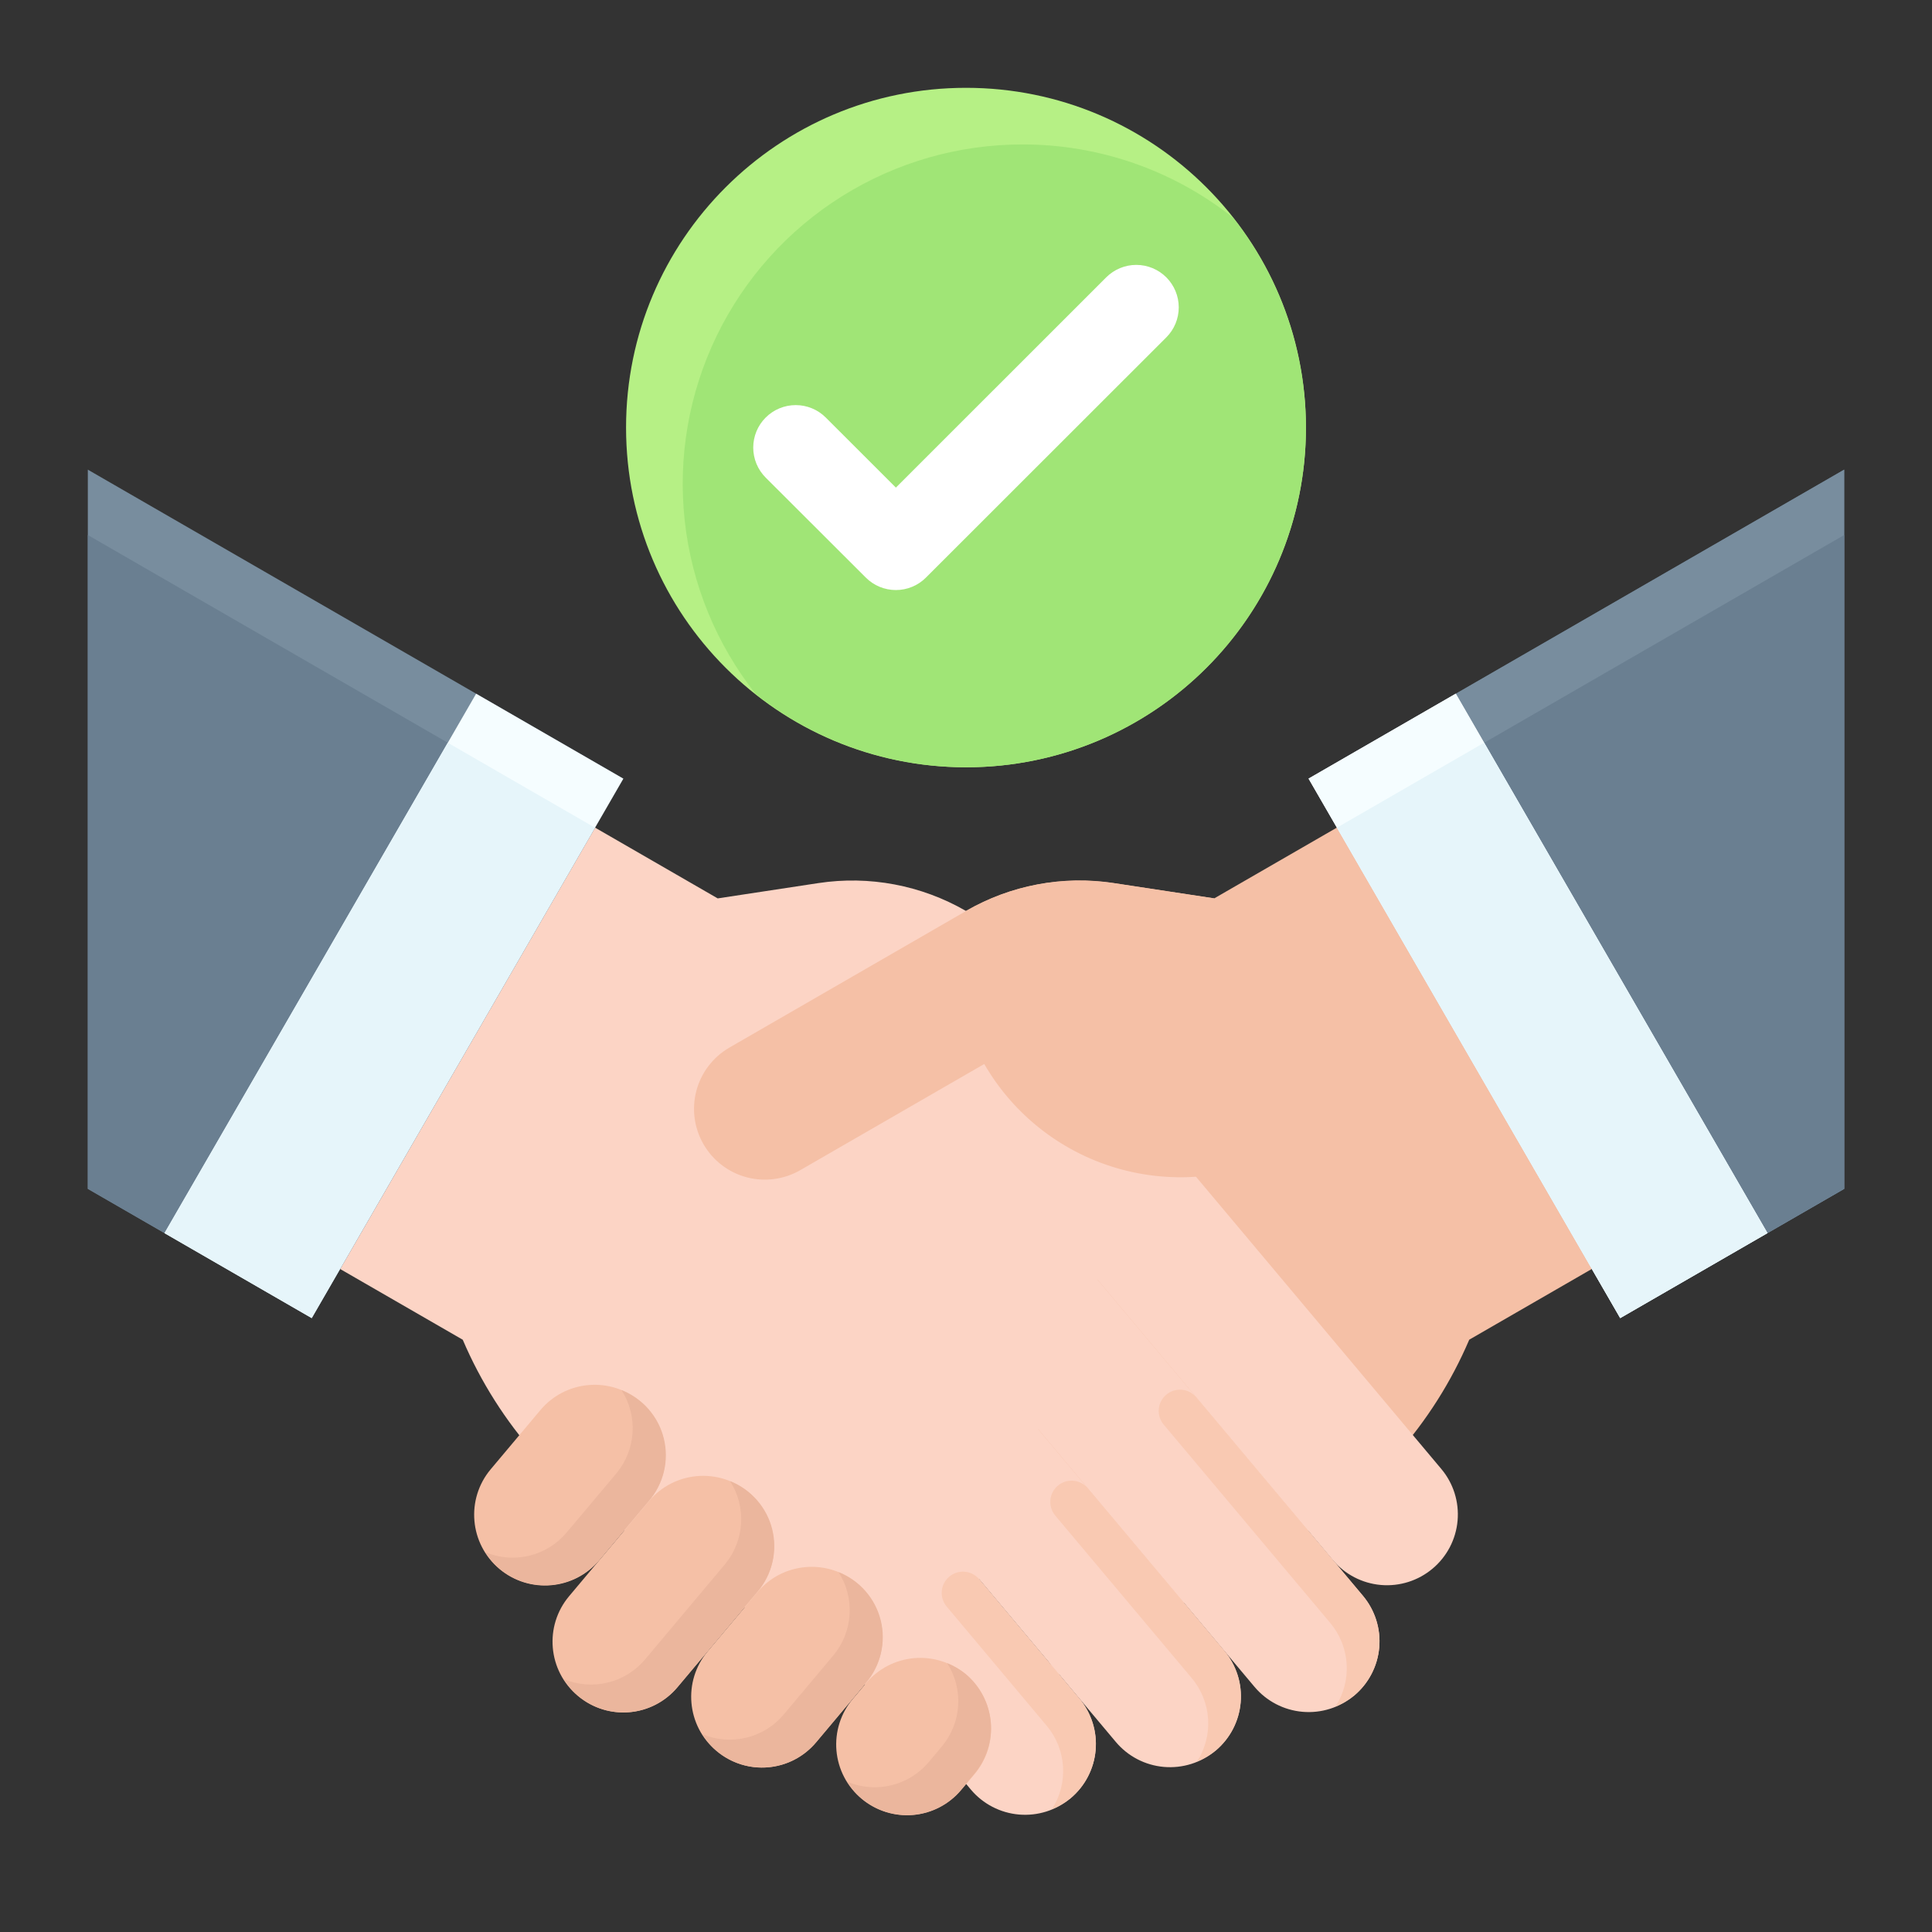 <svg xmlns="http://www.w3.org/2000/svg" width="110" height="110" viewBox="0 0 110 110" fill="none"><rect x="0" y="0" width="110" height="110" fill="#333333" stroke="none"/><path d="M74.508 44.333L92.25 75.045L105 67.688V26.74L74.508 44.333Z" fill="#6A7F91"></path><path d="M74.508 44.333L92.25 75.045L105 67.688V26.74L74.508 44.333Z" fill="#788D9E"></path><path d="M76.123 47.124L92.25 75.045L105 67.688V30.462L76.123 47.124Z" fill="#6A7F91"></path><path d="M60.142 95.429L73.502 87.721C78.035 85.104 81.598 81.088 83.653 76.276L90.637 72.246L76.121 47.118L69.137 51.148L63.402 50.276C60.508 49.836 57.55 50.393 55.014 51.855L42.173 59.27" fill="#F5C0A6"></path><path d="M55.753 89.915L61.452 96.706C61.792 97.111 62.05 97.58 62.209 98.085C62.368 98.589 62.427 99.121 62.38 99.648C62.334 100.175 62.185 100.689 61.94 101.158C61.696 101.628 61.361 102.044 60.955 102.385C60.136 103.071 59.078 103.405 58.013 103.312C56.948 103.219 55.963 102.708 55.276 101.89L49.858 95.429L51.523 97.364L36.498 87.724C31.965 85.108 28.402 81.092 26.347 76.279L19.363 72.25L33.879 47.121L40.863 51.151L46.598 50.279C49.492 49.84 52.45 50.397 54.986 51.859L67.827 59.274" fill="#FCD4C5"></path><path d="M63.919 62.025L82.061 83.635C82.749 84.453 83.082 85.511 82.989 86.576C82.896 87.641 82.384 88.625 81.564 89.312C80.746 89.999 79.688 90.334 78.622 90.242C77.557 90.15 76.572 89.638 75.884 88.82L57.742 67.206" fill="#FCD4C5"></path><path d="M57.742 67.206L77.6 90.859C78.287 91.678 78.621 92.736 78.528 93.801C78.435 94.865 77.922 95.85 77.103 96.537C76.284 97.223 75.225 97.557 74.16 97.463C73.094 97.37 72.11 96.857 71.423 96.038L51.563 72.387" fill="#FCD4C5"></path><path d="M51.563 72.387L69.707 93.996C70.394 94.815 70.728 95.873 70.635 96.938C70.541 98.002 70.029 98.986 69.21 99.673C68.391 100.36 67.332 100.694 66.266 100.601C65.201 100.508 64.216 99.996 63.529 99.177L45.386 77.567" fill="#FCD4C5"></path><path d="M66.255 81.109C66.153 80.987 66.076 80.847 66.028 80.695C65.98 80.543 65.963 80.384 65.977 80.226C65.99 80.068 66.035 79.914 66.109 79.773C66.183 79.632 66.283 79.507 66.405 79.405C66.65 79.199 66.968 79.099 67.287 79.127C67.606 79.155 67.902 79.308 68.108 79.553L77.6 90.859C78.287 91.678 78.621 92.736 78.528 93.801C78.435 94.865 77.922 95.85 77.103 96.537C76.784 96.796 76.427 97.005 76.044 97.156C76.506 96.436 76.726 95.589 76.673 94.736C76.619 93.883 76.295 93.069 75.747 92.413L66.255 81.109Z" fill="#F9C9B2"></path><path d="M30.769 80.284L27.94 83.652C26.509 85.356 26.731 87.898 28.436 89.329C30.142 90.76 32.685 90.538 34.117 88.834L36.946 85.466C38.378 83.761 38.156 81.219 36.45 79.788C34.745 78.357 32.201 78.579 30.769 80.284Z" fill="#F5C0A6"></path><path d="M36.948 85.467L32.403 90.879C30.971 92.583 31.193 95.125 32.899 96.556C34.605 97.987 37.148 97.765 38.58 96.06L43.125 90.649C44.557 88.944 44.335 86.403 42.629 84.972C40.923 83.541 38.38 83.763 36.948 85.467Z" fill="#F5C0A6"></path><path d="M43.126 90.648L40.297 94.016C38.865 95.721 39.087 98.263 40.793 99.693C42.499 101.124 45.042 100.902 46.474 99.198L49.303 95.83C50.735 94.125 50.513 91.583 48.807 90.152C47.101 88.722 44.558 88.943 43.126 90.648Z" fill="#F5C0A6"></path><path d="M48.555 96.729L49.309 95.832C49.996 95.013 50.981 94.501 52.046 94.408C53.112 94.315 54.17 94.649 54.989 95.336C55.809 96.023 56.321 97.007 56.414 98.072C56.507 99.137 56.173 100.195 55.485 101.013L54.729 101.913C54.042 102.732 53.057 103.244 51.992 103.337C50.926 103.43 49.868 103.096 49.048 102.409C48.643 102.069 48.308 101.652 48.064 101.182C47.819 100.712 47.67 100.199 47.624 99.671C47.578 99.144 47.637 98.613 47.796 98.108C47.956 97.603 48.214 97.134 48.555 96.729Z" fill="#F5C0A6"></path><path d="M69.137 51.154L63.402 50.282C60.508 49.843 57.55 50.4 55.014 51.862L41.531 59.644C40.605 60.179 39.929 61.059 39.652 62.091C39.375 63.124 39.52 64.224 40.055 65.149C40.59 66.075 41.47 66.75 42.503 67.027C43.536 67.303 44.637 67.158 45.563 66.624L56.039 60.579C56.886 62.046 58.014 63.332 59.358 64.363C60.703 65.394 62.237 66.151 63.874 66.589C65.511 67.027 67.218 67.139 68.898 66.918C70.578 66.697 72.198 66.147 73.666 65.301" fill="#F5C0A6"></path><path d="M74.506 44.331L82.886 39.496L100.628 70.206L92.248 75.042L74.506 44.331Z" fill="#F5FDFF"></path><path d="M35.492 44.333L17.75 75.045L5 67.688V26.74L35.492 44.333Z" fill="#788D9E"></path><path d="M5 67.688L17.75 75.045L33.877 47.124L5 30.462V67.688Z" fill="#6A7F91"></path><path d="M9.366 70.208L27.108 39.498L35.488 44.334L17.746 75.044L9.366 70.208Z" fill="#F5FDFF"></path><path d="M61.935 84.734C61.834 84.612 61.708 84.512 61.568 84.439C61.427 84.366 61.273 84.321 61.115 84.307C60.956 84.293 60.797 84.311 60.646 84.359C60.494 84.406 60.354 84.484 60.232 84.586C60.11 84.688 60.01 84.813 59.936 84.954C59.863 85.094 59.818 85.248 59.804 85.407C59.79 85.565 59.807 85.724 59.855 85.876C59.903 86.027 59.98 86.168 60.082 86.29L67.858 95.55C68.406 96.206 68.731 97.019 68.784 97.872C68.838 98.725 68.618 99.573 68.156 100.292C68.539 100.142 68.896 99.933 69.215 99.673C69.62 99.333 69.955 98.916 70.2 98.447C70.444 97.977 70.594 97.464 70.64 96.937C70.686 96.409 70.628 95.878 70.469 95.373C70.309 94.868 70.052 94.4 69.711 93.995L61.935 84.734Z" fill="#F9C9B2"></path><path d="M53.9 91.47C53.798 91.349 53.721 91.208 53.673 91.057C53.625 90.905 53.607 90.746 53.621 90.588C53.635 90.429 53.68 90.275 53.753 90.135C53.826 89.994 53.927 89.869 54.048 89.766C54.294 89.561 54.612 89.46 54.931 89.488C55.251 89.516 55.547 89.669 55.753 89.915L61.452 96.707C62.139 97.526 62.473 98.584 62.38 99.649C62.286 100.714 61.774 101.698 60.955 102.385C60.636 102.644 60.278 102.853 59.895 103.004C60.357 102.285 60.578 101.437 60.524 100.584C60.471 99.731 60.147 98.917 59.598 98.261L53.9 91.47Z" fill="#F9C9B2"></path><path d="M35.09 83.893L32.258 87.26C31.707 87.913 30.962 88.374 30.131 88.575C29.3 88.776 28.426 88.706 27.637 88.377C27.852 88.728 28.12 89.043 28.432 89.312C28.838 89.653 29.306 89.911 29.811 90.07C30.317 90.23 30.848 90.289 31.376 90.243C31.904 90.198 32.418 90.049 32.888 89.804C33.358 89.56 33.775 89.226 34.116 88.82L36.944 85.451C37.359 84.97 37.654 84.396 37.802 83.778C37.95 83.16 37.948 82.515 37.795 81.898C37.643 81.281 37.345 80.709 36.926 80.231C36.507 79.752 35.979 79.381 35.387 79.149C35.849 79.868 36.069 80.716 36.016 81.569C35.962 82.422 35.638 83.236 35.09 83.893Z" fill="#EBB69D"></path><path d="M41.268 89.073L36.724 94.485C36.173 95.138 35.427 95.599 34.596 95.799C33.765 96 32.891 95.931 32.102 95.602C32.434 96.143 32.891 96.597 33.434 96.926C33.978 97.255 34.593 97.449 35.227 97.492C35.861 97.535 36.496 97.425 37.079 97.172C37.662 96.919 38.176 96.531 38.577 96.038L43.121 90.627C43.535 90.146 43.829 89.573 43.976 88.955C44.124 88.338 44.121 87.694 43.969 87.078C43.817 86.461 43.519 85.89 43.101 85.412C42.683 84.934 42.157 84.563 41.566 84.329C42.028 85.049 42.248 85.897 42.194 86.75C42.14 87.603 41.816 88.417 41.268 89.073Z" fill="#EBB69D"></path><path d="M47.445 94.254L44.618 97.621C44.066 98.275 43.321 98.736 42.489 98.936C41.658 99.137 40.784 99.068 39.995 98.739C40.327 99.28 40.784 99.734 41.328 100.064C41.871 100.393 42.486 100.587 43.12 100.63C43.754 100.673 44.389 100.563 44.972 100.31C45.555 100.058 46.069 99.669 46.471 99.177L49.298 95.808C49.713 95.327 50.006 94.754 50.154 94.136C50.301 93.519 50.299 92.875 50.147 92.258C49.994 91.642 49.697 91.071 49.279 90.593C48.861 90.115 48.334 89.743 47.743 89.51C48.205 90.23 48.425 91.078 48.371 91.931C48.318 92.784 47.993 93.598 47.445 94.254Z" fill="#EBB69D"></path><path d="M53.627 99.433L52.873 100.333C52.321 100.986 51.575 101.447 50.743 101.647C49.912 101.848 49.038 101.778 48.248 101.448C48.581 101.989 49.038 102.443 49.582 102.772C50.126 103.1 50.74 103.294 51.374 103.337C52.008 103.38 52.643 103.27 53.226 103.018C53.809 102.766 54.323 102.378 54.726 101.887L55.481 100.989C56.168 100.17 56.502 99.112 56.409 98.047C56.316 96.983 55.803 95.999 54.984 95.311C54.666 95.052 54.31 94.843 53.927 94.692C54.388 95.412 54.608 96.259 54.554 97.112C54.5 97.964 54.175 98.778 53.627 99.433Z" fill="#EBB69D"></path><path d="M9.366 70.208L25.495 42.289L33.875 47.125L17.746 75.044L9.366 70.208Z" fill="#E6F5FA"></path><path d="M74.506 44.331L82.886 39.496L100.628 70.206L92.248 75.042L74.506 44.331Z" fill="#F5FDFF"></path><path d="M76.12 47.123L84.501 42.287L100.63 70.205L92.249 75.041L76.12 47.123Z" fill="#E6F5FA"></path><path d="M55 43.686C65.689 43.686 74.355 35.026 74.355 24.343C74.355 13.66 65.689 5 55 5C44.311 5 35.645 13.66 35.645 24.343C35.645 35.026 44.311 43.686 55 43.686Z" fill="#B6F085"></path><path d="M58.226 8.224C54.592 8.22 51.031 9.24 47.951 11.166C44.87 13.092 42.395 15.847 40.809 19.114C39.224 22.382 38.591 26.03 38.985 29.64C39.378 33.25 40.782 36.676 43.034 39.526C46.752 42.461 51.418 43.929 56.148 43.653C60.878 43.377 65.341 41.374 68.691 38.026C72.041 34.678 74.045 30.217 74.322 25.491C74.598 20.764 73.129 16.1 70.192 12.384C66.787 9.687 62.57 8.221 58.226 8.224Z" fill="#A0E576"></path><path d="M51.008 27.762L47.016 23.773C46.562 23.319 45.947 23.065 45.306 23.065C44.664 23.065 44.049 23.319 43.595 23.773C43.37 23.997 43.192 24.264 43.07 24.557C42.949 24.851 42.886 25.165 42.886 25.483C42.886 25.8 42.949 26.115 43.07 26.408C43.192 26.702 43.37 26.968 43.595 27.193L49.297 32.886C49.522 33.111 49.788 33.289 50.082 33.411C50.376 33.532 50.69 33.595 51.008 33.595C51.326 33.595 51.641 33.532 51.934 33.411C52.228 33.289 52.495 33.111 52.719 32.886L66.405 19.209C66.858 18.756 67.113 18.141 67.113 17.5C67.113 16.859 66.858 16.244 66.405 15.79C65.951 15.337 65.336 15.082 64.694 15.082C64.053 15.082 63.438 15.337 62.984 15.79L51.008 27.762Z" fill="white"></path></svg>